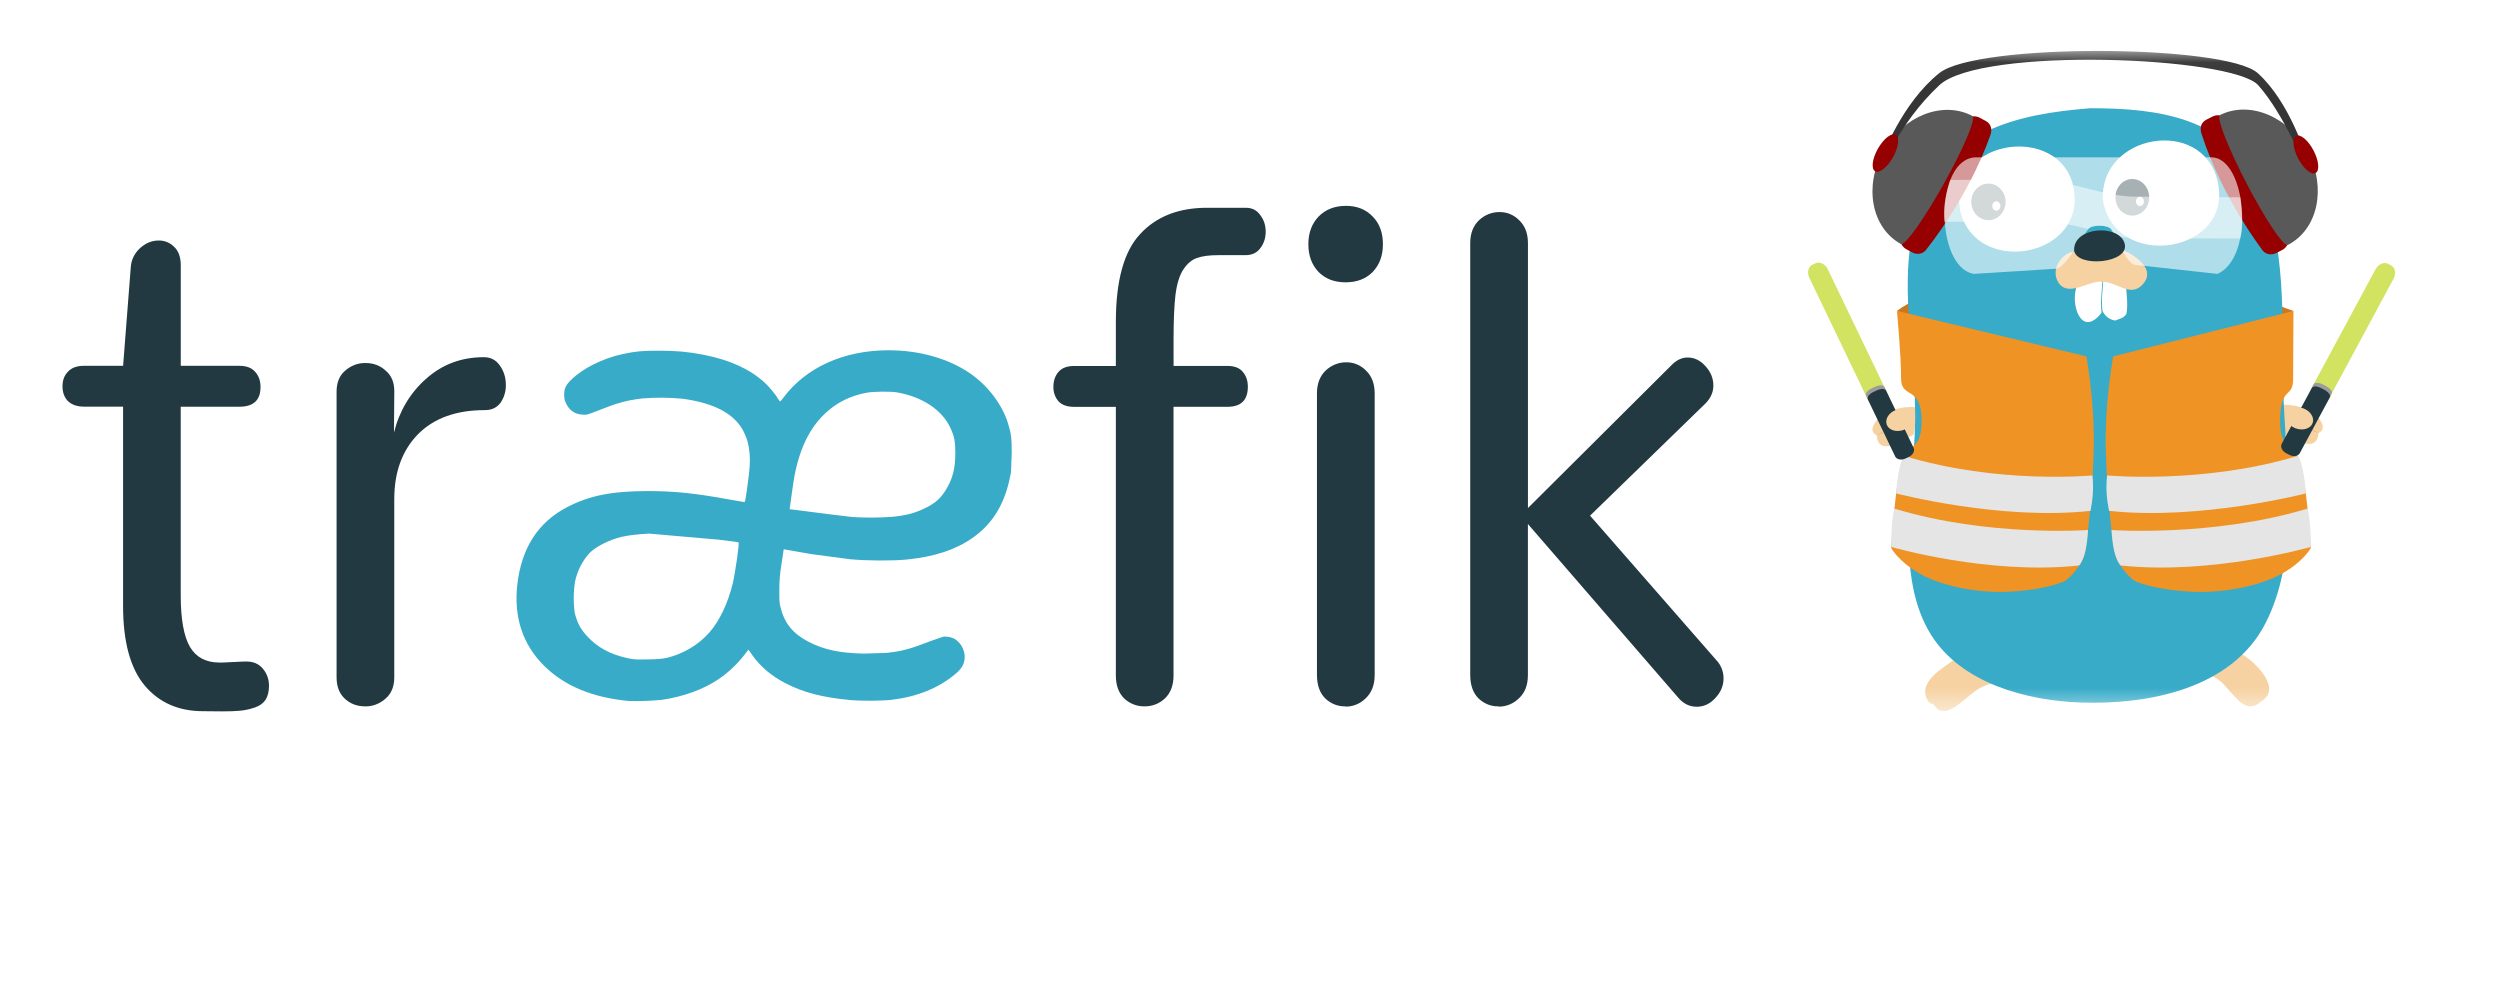 <svg width="100" height="40" viewBox="0 0 100 40" fill="none" xmlns="http://www.w3.org/2000/svg">
<rect x="0" y="0" width="100" height="40" fill="#808080" stroke="none"/>
<g clip-path="url(#clip0_16923_48358)">
<path d="M100 -10H0V40H100V-10Z" fill="white"/>
<path d="M8.123 28.448C7.145 28.448 6.368 28.107 5.79 27.424C5.212 26.733 4.923 25.67 4.923 24.24V16.266H3.368C3.087 16.266 2.871 16.192 2.718 16.045C2.573 15.897 2.5 15.698 2.5 15.449C2.5 15.209 2.573 15.016 2.718 14.868C2.863 14.711 3.075 14.632 3.355 14.632H4.924L5.23 10.7C5.248 10.405 5.366 10.151 5.587 9.939C5.816 9.726 6.068 9.621 6.34 9.621C6.457 9.617 6.573 9.638 6.683 9.683C6.792 9.728 6.892 9.796 6.977 9.884C7.147 10.051 7.231 10.294 7.231 10.617V14.633H9.577C9.858 14.633 10.067 14.712 10.203 14.87C10.348 15.027 10.421 15.23 10.421 15.48C10.421 16.006 10.139 16.269 9.579 16.269H7.229V23.815C7.229 24.766 7.353 25.453 7.599 25.878C7.846 26.293 8.237 26.501 8.772 26.501H8.913L9.78 26.46H9.856C10.137 26.46 10.357 26.556 10.518 26.75C10.678 26.944 10.76 27.171 10.76 27.429C10.76 27.66 10.713 27.85 10.619 27.997C10.526 28.135 10.382 28.238 10.186 28.303C9.999 28.367 9.807 28.409 9.612 28.428C9.425 28.447 9.178 28.455 8.873 28.455L8.123 28.448ZM14.598 28.254C14.283 28.254 14.015 28.153 13.794 27.949C13.573 27.745 13.463 27.46 13.463 27.091V15.67C13.463 15.301 13.578 15.02 13.808 14.825C14.038 14.622 14.327 14.514 14.624 14.521C14.939 14.521 15.206 14.622 15.428 14.826C15.657 15.02 15.772 15.293 15.772 15.643L15.759 17.305C15.963 16.46 16.41 15.709 17.035 15.159C17.68 14.578 18.454 14.287 19.354 14.287C19.626 14.287 19.838 14.398 19.992 14.619C20.153 14.841 20.234 15.1 20.234 15.395C20.239 15.655 20.163 15.909 20.017 16.115C19.872 16.309 19.663 16.405 19.392 16.405C18.244 16.405 17.351 16.728 16.714 17.375C16.086 18.02 15.771 18.884 15.771 19.964V27.094C15.771 27.463 15.653 27.749 15.414 27.952C15.184 28.155 14.894 28.263 14.598 28.256V28.254ZM45.782 28.254C45.483 28.261 45.192 28.148 44.965 27.936C44.744 27.715 44.634 27.411 44.634 27.023V16.274H42.966C42.685 16.274 42.476 16.2 42.34 16.053C42.204 15.896 42.13 15.687 42.136 15.471C42.136 15.231 42.204 15.033 42.34 14.875C42.476 14.718 42.685 14.639 42.966 14.639H44.634V12.881C44.634 11.229 44.957 10.056 45.603 9.365C46.249 8.663 47.141 8.311 48.28 8.311H49.835C50.082 8.311 50.273 8.408 50.409 8.602C50.554 8.787 50.627 9.008 50.627 9.266C50.627 9.524 50.554 9.747 50.409 9.931C50.273 10.116 50.078 10.206 49.823 10.206H48.739C48.373 10.206 48.089 10.244 47.885 10.318C47.681 10.383 47.498 10.534 47.337 10.774C47.183 11.005 47.078 11.342 47.02 11.785C46.969 12.219 46.943 12.809 46.943 13.557V14.637H49.098C49.379 14.637 49.582 14.716 49.71 14.873C49.846 15.031 49.914 15.228 49.914 15.469C49.914 16.005 49.642 16.272 49.098 16.272H46.941V27.024C46.941 27.412 46.826 27.716 46.597 27.937C46.367 28.15 46.095 28.255 45.781 28.255L45.782 28.254ZM53.825 11.293C53.375 11.293 53.014 11.155 52.742 10.878C52.47 10.592 52.334 10.222 52.334 9.77C52.334 9.318 52.47 8.949 52.742 8.663C53.023 8.377 53.388 8.234 53.839 8.234C54.281 8.234 54.637 8.376 54.909 8.663C55.181 8.938 55.317 9.309 55.317 9.77C55.317 10.223 55.181 10.592 54.909 10.878C54.637 11.153 54.276 11.293 53.825 11.293ZM53.813 28.254C53.518 28.262 53.231 28.149 53.009 27.936C52.788 27.715 52.678 27.401 52.678 26.995V15.739C52.678 15.351 52.794 15.047 53.023 14.825C53.252 14.607 53.547 14.488 53.852 14.492C54.145 14.487 54.429 14.607 54.643 14.825C54.872 15.047 54.987 15.351 54.987 15.739V27.004C54.987 27.392 54.869 27.701 54.63 27.931C54.407 28.151 54.115 28.27 53.814 28.264L53.813 28.254ZM59.943 28.254C59.648 28.262 59.361 28.149 59.14 27.936C58.919 27.715 58.809 27.401 58.809 26.995V9.729C58.809 9.341 58.924 9.037 59.154 8.815C59.382 8.597 59.678 8.479 59.982 8.483C60.276 8.477 60.56 8.597 60.773 8.815C61.003 9.037 61.118 9.341 61.118 9.729V20.321L66.905 14.562C67.092 14.387 67.292 14.3 67.504 14.3C67.776 14.3 68.014 14.415 68.218 14.646C68.43 14.876 68.535 15.135 68.535 15.422C68.535 15.681 68.433 15.916 68.23 16.128L63.602 20.626L68.662 26.415C68.75 26.508 68.82 26.62 68.869 26.744C68.917 26.867 68.942 27 68.942 27.134C68.942 27.429 68.832 27.692 68.611 27.924C68.399 28.154 68.152 28.27 67.872 28.27C67.575 28.27 67.319 28.142 67.108 27.882L61.116 20.96V27.004C61.116 27.401 60.998 27.71 60.759 27.931C60.535 28.151 60.243 28.27 59.942 28.264L59.943 28.254Z" fill="#233941"/>
<path d="M25.18 28.042C23.699 27.907 22.568 27.437 21.746 26.612C20.908 25.774 20.548 24.681 20.691 23.403C20.853 21.933 21.516 20.895 22.679 20.289C23.575 19.822 24.468 19.643 25.925 19.643C26.958 19.642 27.824 19.732 29.146 19.975L29.775 20.084C29.803 20.084 29.825 19.974 29.885 19.535C29.995 18.742 30.013 18.468 29.984 18.15C29.949 17.78 29.904 17.604 29.772 17.318C29.429 16.579 28.615 16.127 27.308 15.95C26.772 15.898 26.233 15.894 25.697 15.937C25.07 16.012 24.719 16.107 23.939 16.416C23.482 16.596 23.48 16.597 23.299 16.585C22.985 16.566 22.772 16.416 22.635 16.121C22.578 15.999 22.568 15.949 22.568 15.784C22.568 15.537 22.63 15.408 22.841 15.198C23.316 14.73 24.114 14.331 24.921 14.16C25.437 14.05 25.691 14.027 26.372 14.028C27.076 14.03 27.525 14.071 28.152 14.193C29.192 14.398 29.982 14.757 30.578 15.297C30.754 15.457 31.021 15.773 31.126 15.957C31.161 16.013 31.198 16.059 31.206 16.059C31.214 16.059 31.273 15.992 31.334 15.909C32.236 14.697 33.757 14.011 35.536 14.011C36.795 14.011 37.965 14.348 38.836 14.958C39.528 15.443 40.091 16.189 40.317 16.925C40.448 17.349 40.467 17.503 40.469 18.117L40.44 18.877C40.236 20.082 39.75 20.919 38.906 21.513C38.226 21.992 37.374 22.272 36.259 22.382C35.698 22.438 34.671 22.432 34.005 22.37L32.451 22.163L31.349 21.971C31.316 22.168 31.286 22.366 31.259 22.565C31.199 22.914 31.17 23.268 31.173 23.622C31.171 24.041 31.177 24.116 31.225 24.309C31.381 24.931 31.719 25.348 32.337 25.669C32.944 25.987 33.58 26.122 34.542 26.144L35.452 26.117C36.097 26.045 36.392 25.966 37.249 25.634L37.734 25.466C37.887 25.454 38.041 25.484 38.181 25.553C38.297 25.624 38.396 25.725 38.467 25.845C38.538 25.966 38.58 26.104 38.588 26.245C38.588 26.544 38.492 26.727 38.21 26.963C37.537 27.527 36.677 27.874 35.65 27.994C35.284 28.036 34.449 28.042 34.046 28.006C32.909 27.902 32.12 27.698 31.4 27.319C30.838 27.024 30.408 26.657 30.088 26.2L29.939 25.988C29.936 25.984 29.884 26.05 29.823 26.133C29.553 26.499 29.141 26.903 28.739 27.169C28.157 27.568 27.321 27.872 26.477 27.993C26.044 28.035 25.609 28.05 25.175 28.039L25.18 28.042ZM26.631 26.325C27.321 26.164 27.936 25.801 28.382 25.291C28.789 24.826 29.113 24.128 29.305 23.36C29.409 22.927 29.581 21.723 29.543 21.697C29.528 21.687 29.437 21.672 29.342 21.662L28.733 21.585L25.957 21.344C25.03 21.399 24.652 21.484 24.095 21.764C23.81 21.909 23.613 22.063 23.457 22.269C23.237 22.556 23.082 22.892 23.004 23.252C22.935 23.675 22.931 24.108 22.993 24.533C23.1 24.941 23.227 25.172 23.512 25.477C23.903 25.896 24.417 26.175 25.057 26.315C25.384 26.386 25.374 26.385 25.922 26.376C26.319 26.369 26.468 26.357 26.63 26.32L26.631 26.325ZM35.667 20.675C36.243 20.621 36.6 20.527 37.035 20.311C37.397 20.132 37.608 19.948 37.808 19.637C38.1 19.18 38.215 18.748 38.213 18.108C38.211 17.65 38.174 17.461 38.024 17.132C37.69 16.4 36.904 15.874 35.874 15.695C35.618 15.651 34.927 15.658 34.664 15.709C34.156 15.805 33.728 15.984 33.35 16.254C32.651 16.752 32.171 17.502 31.901 18.51C31.796 18.904 31.767 19.059 31.672 19.74L31.585 20.369L31.702 20.382L33.301 20.586L34.09 20.68C34.614 20.714 35.141 20.712 35.666 20.673L35.667 20.675Z" fill="#37ABC8"/>
<mask id="mask0_16923_48358" style="mask-type:luminance" maskUnits="userSpaceOnUse" x="70" y="2" width="28" height="27">
<path d="M97.499 2.038H70.633V28.5H97.499V2.038Z" fill="white"/>
</mask>
<g mask="url(#mask0_16923_48358)">
<path d="M75.883 12.437C75.883 12.437 77.814 10.784 83.528 10.784C88.77 10.784 90.243 11.953 91.74 12.437L83.933 16.189L75.883 12.437Z" fill="#C9781F"/>
<path d="M75.07 17.413C75.105 18.13 75.833 17.799 76.163 17.575C76.476 17.362 76.568 17.538 76.595 17.118C76.613 16.843 76.646 16.566 76.63 16.289C76.156 16.247 75.641 16.358 75.253 16.635C75.053 16.779 74.678 17.234 75.07 17.413" fill="#F6D2A2"/>
<path d="M75.062 17.413C75.169 17.374 75.281 17.347 75.353 17.252L75.062 17.413Z" fill="#C6B198"/>
<path d="M76.75 8.87C73.959 8.097 76.035 4.605 78.276 6.042L76.75 8.87ZM89.151 5.779C91.36 4.253 93.357 7.697 90.789 8.563L89.151 5.779Z" fill="#37ABC8"/>
<path d="M89.702 26.183C90.263 26.525 91.289 27.557 90.447 28.058C89.638 28.787 89.186 27.259 88.475 27.047C88.781 26.639 89.169 26.266 89.702 26.183V26.183ZM79.677 27.35C79.018 27.45 78.647 28.035 78.098 28.332C77.581 28.635 77.383 28.235 77.336 28.153C77.254 28.117 77.262 28.187 77.136 28.063C76.657 27.319 77.636 26.774 78.146 26.404C78.857 26.263 79.302 26.869 79.677 27.35Z" fill="#F6D2A2"/>
<path d="M76.867 7.905C76.498 7.714 76.228 7.453 76.453 7.034C76.662 6.646 77.049 6.688 77.418 6.88L76.867 7.905ZM90.207 7.541C90.575 7.349 90.846 7.089 90.62 6.67C90.412 6.282 90.024 6.324 89.656 6.516L90.207 7.541Z" fill="#077E91"/>
<path d="M92.74 17.322C92.705 18.039 91.977 17.707 91.647 17.483C91.334 17.27 91.242 17.447 91.215 17.027C91.197 16.751 91.164 16.475 91.18 16.198C91.654 16.155 92.169 16.266 92.557 16.544C92.757 16.688 93.132 17.143 92.74 17.322" fill="#F6D2A2"/>
<path d="M92.743 17.322C92.637 17.283 92.525 17.255 92.453 17.161L92.743 17.322Z" fill="#C6B198"/>
<path d="M83.62 4.329C86.414 4.329 89.034 4.722 90.399 7.362C91.625 10.322 91.189 13.514 91.376 16.642C91.536 19.328 91.892 22.431 90.625 24.92C89.293 27.539 85.963 28.198 83.219 28.101C81.064 28.025 78.461 27.334 77.245 25.397C75.818 23.125 76.493 19.747 76.597 17.219C76.72 14.224 75.772 11.22 76.772 8.29C77.81 5.25 80.608 4.563 83.62 4.329" fill="#37ABC8"/>
<path d="M84.117 8.018C84.619 10.887 89.386 10.129 88.701 7.236C88.087 4.642 83.951 5.36 84.117 8.018ZM78.421 8.482C79.071 10.98 83.136 10.34 82.983 7.835C82.8 4.835 77.799 5.414 78.421 8.482ZM85.043 11.362C85.045 11.746 85.134 12.12 85.057 12.551C84.96 12.731 84.77 12.75 84.607 12.822C84.496 12.805 84.391 12.76 84.302 12.692C84.213 12.624 84.143 12.535 84.099 12.433C84.041 11.98 84.121 11.541 84.135 11.088L85.043 11.362Z" fill="white"/>
<path d="M79.538 8.806C79.917 8.806 80.224 8.479 80.224 8.075C80.224 7.671 79.917 7.344 79.538 7.344C79.159 7.344 78.852 7.671 78.852 8.075C78.852 8.479 79.159 8.806 79.538 8.806Z" fill="#233941"/>
<path d="M79.853 8.426C79.942 8.426 80.015 8.343 80.015 8.24C80.015 8.137 79.942 8.054 79.853 8.054C79.764 8.054 79.691 8.137 79.691 8.24C79.691 8.343 79.764 8.426 79.853 8.426Z" fill="white"/>
<path d="M85.292 8.624C85.665 8.624 85.967 8.296 85.967 7.893C85.967 7.489 85.665 7.161 85.292 7.161C84.919 7.161 84.617 7.489 84.617 7.893C84.617 8.296 84.919 8.624 85.292 8.624Z" fill="#233941"/>
<path d="M85.597 8.244C85.685 8.244 85.756 8.161 85.756 8.058C85.756 7.955 85.685 7.872 85.597 7.872C85.509 7.872 85.438 7.955 85.438 8.058C85.438 8.161 85.509 8.244 85.597 8.244Z" fill="white"/>
<path d="M83.083 11.42C82.784 12.134 83.25 13.562 84.063 12.508C84.005 12.055 84.085 11.616 84.099 11.163L83.083 11.42Z" fill="white"/>
<path d="M83.037 10.045C82.479 10.091 82.023 10.744 82.313 11.261C82.697 11.944 83.555 11.2 84.089 11.27C84.704 11.283 85.208 11.91 85.702 11.383C86.251 10.798 85.465 10.228 84.851 9.973L83.037 10.045Z" fill="#F6D2A2"/>
<path d="M75.877 12.437C75.877 12.437 76.054 14.32 76.042 15.132C76.03 15.943 76.82 15.431 76.861 16.707C76.903 17.984 76.383 17.742 76.109 18.367C75.835 18.991 75.648 21.917 75.648 21.917C75.648 21.917 75.929 22.464 76.807 22.956C77.685 23.448 79.098 23.725 80.32 23.671C81.541 23.616 82.415 23.358 82.634 23.216C82.852 23.073 83.214 22.623 83.351 22.274C83.487 21.926 83.772 19.056 83.752 17.413C83.732 15.771 83.456 14.255 83.456 14.255L75.877 12.437Z" fill="#EF9325"/>
<path d="M83.62 20.434C80.02 20.829 75.843 19.736 75.843 19.736C75.843 19.736 75.904 18.628 76.175 18.238C79.919 19.379 83.696 19.017 83.696 19.017C83.752 19.535 83.713 19.946 83.621 20.434H83.62ZM83.168 22.618C79.568 23.014 75.649 21.877 75.649 21.877C75.649 21.877 75.636 20.812 75.779 20.345C79.523 21.486 83.522 21.201 83.522 21.201C83.489 21.763 83.409 22.316 83.168 22.618V22.618Z" fill="#E5E5E5"/>
<path d="M91.738 12.437L91.725 15.132C91.738 15.943 91.246 15.431 91.205 16.707C91.163 17.984 91.69 17.742 91.967 18.367C92.244 18.991 92.433 21.917 92.433 21.917C92.433 21.917 92.148 22.464 91.259 22.956C90.37 23.448 88.941 23.725 87.703 23.671C86.465 23.616 85.581 23.358 85.36 23.216C85.138 23.073 84.772 22.623 84.634 22.274C84.496 21.926 84.207 19.056 84.228 17.413C84.248 15.771 84.527 14.255 84.527 14.255L91.738 12.437Z" fill="#EF9325"/>
<path d="M84.36 20.434C88.005 20.829 92.236 19.736 92.236 19.736C92.236 19.736 92.174 18.628 91.9 18.238C88.109 19.379 84.284 19.017 84.284 19.017C84.227 19.535 84.267 19.946 84.361 20.434H84.36ZM84.819 22.618C88.464 23.014 92.433 21.877 92.433 21.877C92.433 21.877 92.445 20.812 92.3 20.345C88.509 21.486 84.46 21.202 84.46 21.202C84.494 21.763 84.575 22.316 84.819 22.618L84.819 22.618Z" fill="#E5E5E5"/>
<path d="M93.189 15.89C93.076 16.101 92.851 16.202 92.688 16.117L92.557 16.049C92.394 15.964 92.353 15.724 92.467 15.514L95.018 10.778C95.131 10.568 95.355 10.466 95.518 10.551L95.649 10.62C95.813 10.705 95.853 10.944 95.74 11.154L93.189 15.89Z" fill="#D2E261"/>
<path d="M91.992 18.127C91.926 18.25 91.74 18.28 91.576 18.195L91.446 18.127C91.282 18.042 91.203 17.873 91.269 17.751L92.466 15.529C92.532 15.406 92.718 15.376 92.882 15.461L93.012 15.529C93.176 15.614 93.255 15.783 93.189 15.905L91.992 18.127Z" fill="#233941"/>
<path d="M93.049 15.449L92.918 15.38C92.755 15.295 92.588 15.291 92.545 15.37L92.469 15.512C92.512 15.433 92.679 15.437 92.842 15.523L92.973 15.591C93.136 15.676 93.234 15.809 93.191 15.889L93.268 15.746C93.311 15.667 93.213 15.534 93.049 15.449Z" fill="#9B9B9B"/>
<path d="M91.826 17.134C92.117 17.24 92.42 17.148 92.504 16.926C92.587 16.705 92.419 16.439 92.129 16.333C91.838 16.226 91.535 16.319 91.451 16.541C91.368 16.762 91.535 17.027 91.826 17.134Z" fill="#F6D2A2"/>
<path d="M74.705 15.967C74.808 16.182 75.027 16.294 75.195 16.216L75.328 16.154C75.495 16.076 75.547 15.839 75.444 15.624L73.116 10.778C73.013 10.562 72.794 10.451 72.627 10.529L72.493 10.591C72.326 10.668 72.274 10.906 72.377 11.121L74.705 15.967Z" fill="#D2E261"/>
<path d="M75.806 18.256C75.866 18.381 76.05 18.42 76.216 18.342L76.35 18.28C76.517 18.202 76.604 18.038 76.544 17.912L75.453 15.639C75.392 15.513 75.208 15.475 75.042 15.552L74.908 15.614C74.741 15.692 74.654 15.857 74.715 15.982L75.806 18.256Z" fill="#233941"/>
<path d="M74.869 15.532L75.003 15.47C75.17 15.392 75.337 15.395 75.377 15.476L75.447 15.621C75.408 15.54 75.241 15.537 75.073 15.615L74.939 15.677C74.772 15.755 74.668 15.884 74.707 15.965L74.637 15.819C74.598 15.738 74.702 15.61 74.869 15.532Z" fill="#9B9B9B"/>
<path d="M75.846 16.395C75.555 16.501 75.387 16.767 75.471 16.988C75.554 17.209 75.858 17.302 76.148 17.196C76.439 17.089 76.607 16.824 76.523 16.602C76.44 16.381 76.136 16.288 75.846 16.395Z" fill="#F6D2A2"/>
<path d="M77.077 9.946C76.966 10.145 76.704 10.212 76.492 10.098L76.248 9.966C76.036 9.851 75.954 9.597 76.065 9.399L78.603 4.86C78.713 4.661 78.975 4.593 79.187 4.708L79.431 4.84C79.643 4.955 79.698 5.169 79.614 5.407C78.725 7.93 77.077 9.946 77.077 9.946Z" fill="#960000"/>
<path d="M77.751 7.353C78.523 5.973 79.029 4.786 78.909 4.651L78.912 4.646C78.909 4.644 78.905 4.643 78.902 4.641L78.901 4.641C77.715 4.009 76.12 4.635 75.332 6.044C74.544 7.454 74.861 9.115 76.038 9.761L76.038 9.762C76.043 9.763 76.046 9.766 76.049 9.767L76.052 9.762C76.232 9.791 76.98 8.734 77.751 7.353L77.751 7.353Z" fill="#595959"/>
<path d="M90.462 9.955C90.567 10.157 90.827 10.232 91.043 10.124L91.29 9.998C91.505 9.889 91.595 9.638 91.49 9.436L89.086 4.827C88.981 4.625 88.722 4.55 88.506 4.659L88.259 4.785C88.043 4.893 87.982 5.106 88.059 5.346C88.874 7.893 90.462 9.955 90.462 9.955Z" fill="#960000"/>
<path d="M89.868 7.346C89.137 5.944 88.665 4.743 88.79 4.612L88.787 4.607C88.79 4.605 88.794 4.604 88.797 4.602L88.798 4.602C90.003 4.004 91.578 4.674 92.325 6.106C93.071 7.539 92.705 9.188 91.509 9.801L91.509 9.802C91.504 9.803 91.502 9.806 91.498 9.807L91.496 9.802C91.314 9.825 90.598 8.747 89.867 7.346L89.868 7.346Z" fill="#595959"/>
<path d="M92.248 6.754C92.248 6.754 91.359 4.566 90.33 3.41C89.3 2.253 79.225 1.859 77.571 3.41C75.917 4.961 75.293 6.754 75.293 6.754V6.268C75.293 6.268 76.058 4.139 77.571 2.924C79.084 1.71 89.026 1.774 90.309 2.924C91.591 4.075 92.248 6.268 92.248 6.268V6.754Z" fill="#353535"/>
<path d="M91.847 5.436C91.676 5.522 91.711 5.925 91.924 6.335C92.138 6.746 92.45 7.009 92.621 6.922C92.792 6.836 92.757 6.433 92.543 6.023C92.329 5.612 92.018 5.349 91.847 5.436Z" fill="#960000"/>
<path d="M75.007 6.854C75.176 6.945 75.495 6.691 75.721 6.287C75.946 5.883 75.993 5.481 75.825 5.39C75.656 5.299 75.337 5.553 75.111 5.957C74.886 6.361 74.839 6.763 75.007 6.854Z" fill="#960000"/>
<path opacity="0.6" d="M88.454 6.292H79.057C77.37 6.292 77.376 10.702 78.96 10.956L82.235 10.749C82.631 10.749 83.422 9.24 83.57 9.122C83.719 9.003 84.207 8.989 84.4 9.122C84.592 9.255 85.029 10.597 85.425 10.597L88.701 10.956C90.231 10.264 89.845 6.292 88.454 6.292L88.454 6.292Z" fill="white"/>
<path opacity="0.5" d="M81.55 7.204C80.515 7.181 78.896 7.191 78.011 7.198C77.863 7.676 77.698 8.282 77.78 8.87L81.571 8.874C82.319 8.874 82.948 9.012 83.533 9.163C83.548 9.145 83.56 9.131 83.569 9.124C83.718 9.005 84.206 8.991 84.399 9.124C84.448 9.158 84.515 9.274 84.593 9.426C84.891 9.488 85.19 9.531 85.501 9.535L89.607 9.538C89.769 9.004 89.65 8.431 89.613 7.893C88.367 7.893 86.387 7.865 85.437 7.865C84.099 7.865 82.931 7.234 81.551 7.204H81.55Z" fill="white"/>
<path d="M82.966 10.016C82.924 9.065 84.768 8.946 84.986 9.742C85.203 10.537 83.056 10.722 82.966 10.016Z" fill="#233941"/>
</g>
</g>
<defs>
<clipPath id="clip0_16923_48358">
<rect width="100" height="40" fill="white"/>
</clipPath>
</defs>
</svg>
